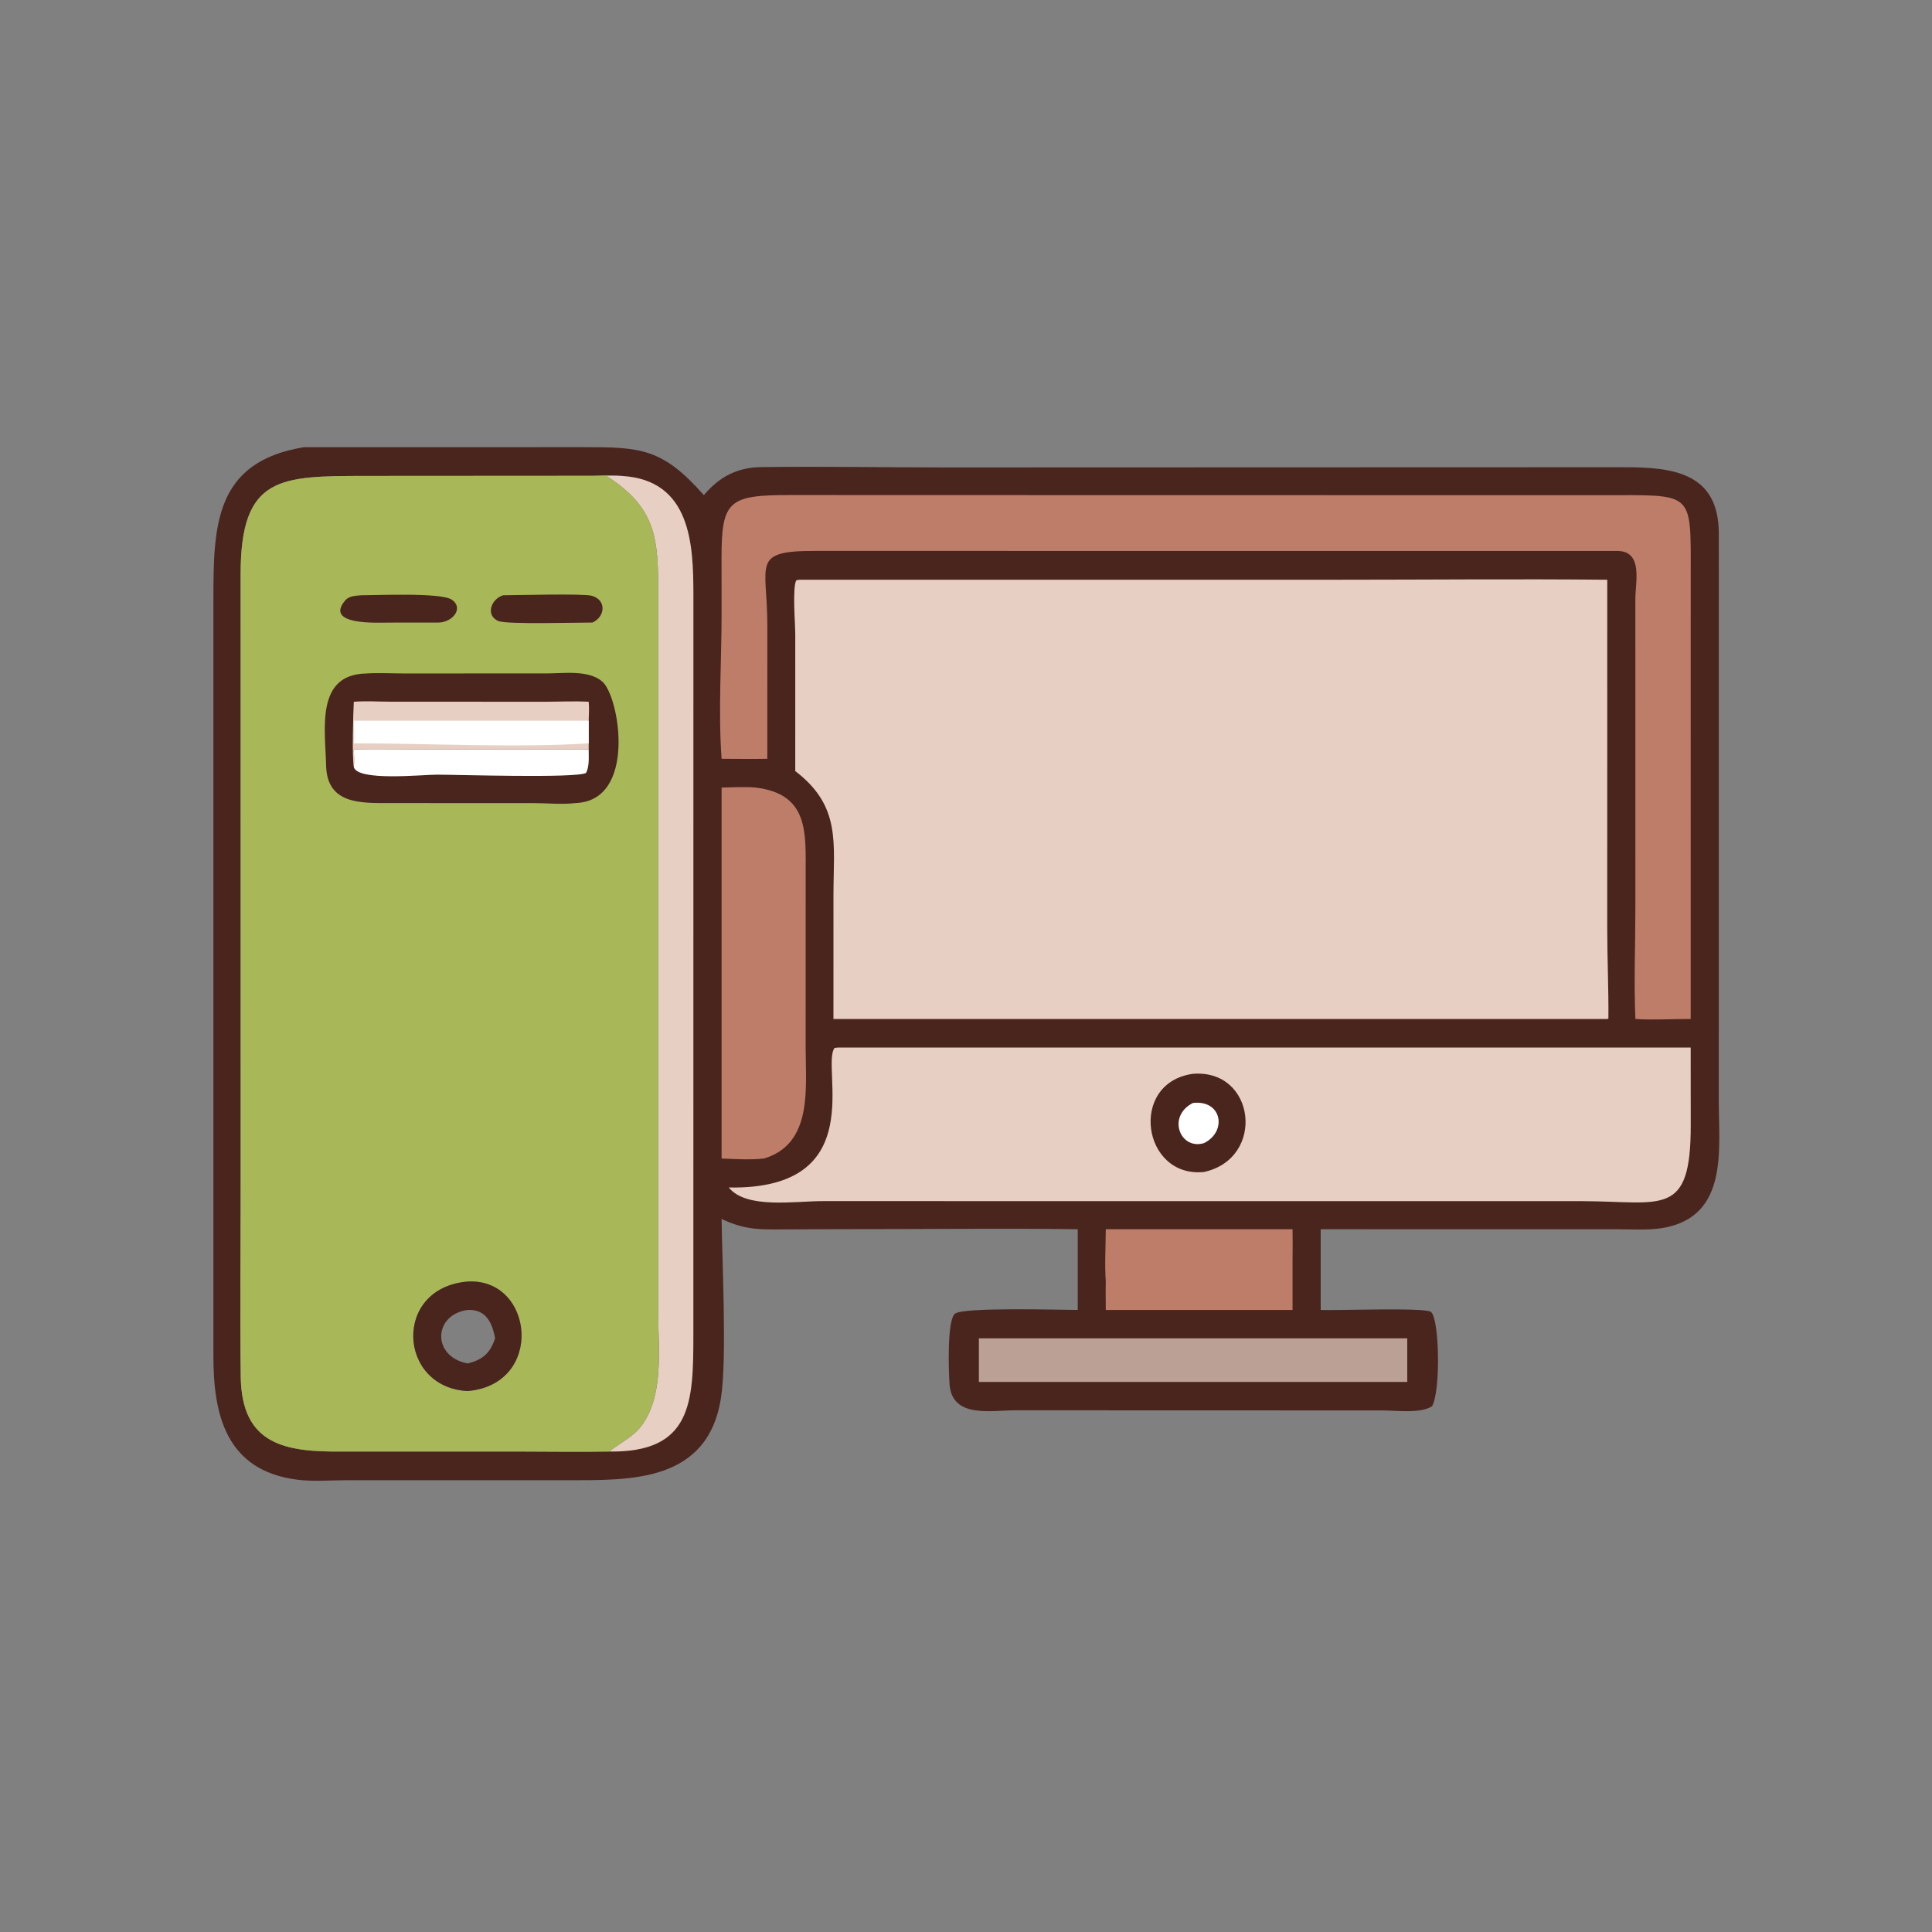 <svg width="1024" height="1024" viewBox="0 0 1024 1024" fill="none" xmlns="http://www.w3.org/2000/svg">
<rect x="0" y="0" width="1024" height="1024" fill="#808080" stroke="none"/>
<path d="M161.109 237.018L308.972 237.006C339.352 237.012 350.99 237.35 373.056 262.436C381.188 252.82 390.544 247.732 403.496 247.566C436.026 247.154 468.634 247.738 501.172 247.754L861 247.642C886.376 247.646 910.812 250.378 911.002 282.464L910.988 584.018C911.006 608.814 916.128 644.15 882.436 650.646C874.73 652.132 866.492 651.56 858.666 651.55L699.998 651.518V694.296C708.242 694.692 754.8 692.872 758.364 695.298C762.934 698.41 763.7 737.398 759.012 745.306C753.252 749.318 739.972 747.604 732.874 747.55L537.758 747.492C525.478 747.5 504.658 751.874 503.29 733.788C502.81 727.466 501.836 699.664 506.16 696.28C510.726 692.706 562.196 694.286 571.226 694.296V651.518C530.176 650.972 489.052 651.526 447.994 651.476L416.276 651.596C402.554 651.662 395.148 652.006 382.462 646.09C382.728 668.464 385.356 720.108 382.144 740.848C375.182 785.798 334.108 784.546 300.806 784.536L183.299 784.55C174.85 784.58 165.756 785.332 157.404 784.252C119.531 779.362 113.057 749.382 113.114 718.618L113.119 318.412C113.122 279.274 113.329 244.804 161.109 237.018ZM193.846 252.252C148.504 252.346 127.55 252.102 127.539 304.278L127.556 628.052C127.556 661.888 127.17 695.764 127.596 729.594C128.053 765.902 151.186 769.666 181.707 769.342L274.852 769.334C290.844 769.34 306.878 769.626 322.868 769.342C329.228 764.296 336.268 761.364 340.96 754.33C351.856 737.994 348.848 714.542 348.852 695.894L348.85 314.198C348.844 285.73 347.962 269.11 321.352 252.252C324.092 252.288 326.826 252.274 329.566 252.252C324.512 251.688 319.166 252.136 314.072 252.18L193.846 252.252Z" fill="#4A251E"/>
<path d="M586.094 651.518H685.078C685.198 657.006 685.122 662.496 685.078 667.984V694.296H586.094C586.086 689.29 585.958 684.248 586.094 679.246C585.434 670.15 586.052 660.646 586.094 651.518Z" fill="#BE7D69"/>
<path d="M610.754 709.348H745.868V732.46H654.374H518.828V709.348H610.754Z" fill="#BBA096"/>
<path d="M382.462 417.424C388.348 417.348 394.61 416.874 400.456 417.424C428.862 420.808 427.006 441.528 427.014 463.082L427.006 555.276C426.992 576.376 430.976 606.314 404.902 614.04C397.614 614.836 389.79 614.326 382.462 614.04V417.424Z" fill="#BE7D69"/>
<path d="M329.566 252.252C366.29 254.382 367.506 288.62 367.518 315.316L367.498 707.456C367.492 743.102 366.844 770.004 322.868 769.342C329.228 764.296 336.268 761.364 340.96 754.33C351.856 737.994 348.848 714.542 348.852 695.894L348.85 314.198C348.844 285.73 347.962 269.11 321.352 252.252C324.092 252.288 326.826 252.274 329.566 252.252Z" fill="#E7CFC3"/>
<path d="M560.956 262.436L849.168 262.482C897.62 262.516 896.17 259.648 896.114 303.854L896.096 540.086C886.388 540.024 876.464 540.72 866.79 540.086C865.954 520.446 866.788 500.396 866.786 480.716L866.776 317.548C866.78 308.454 870.926 292.474 857.626 292.016L432.022 292C397.81 291.926 406.682 298.78 406.708 331.234L406.688 402.166C398.618 402.3 390.532 402.18 382.462 402.166C380.61 376.932 382.496 349.826 382.464 324.378L382.424 296.084C382.398 265.236 386.146 262.324 419.194 262.396L560.956 262.436Z" fill="#BE7D69"/>
<path d="M444.06 555.224H896.096L896.124 596.164C896.216 645.554 881.294 636.766 838.75 636.636L436.126 636.61C421.056 636.606 395.524 640.908 386.264 629.396C461.858 630.762 434.804 565.432 442.328 555.44L444.06 555.224Z" fill="#E7CFC3"/>
<path d="M632.266 569.146C665.584 566.508 670.932 614.018 638.152 621.168C605.346 624.544 598.05 573.906 632.266 569.146Z" fill="#4A251E"/>
<path d="M632.266 584.598C647.552 582.778 650.658 599.636 638.152 605.876C625.52 609.722 618.318 591.72 632.266 584.598Z" fill="white"/>
<path d="M423.67 307.276L708.666 307.274C756.388 307.274 804.164 306.798 851.884 307.276L851.864 491.632C851.858 507.588 852.636 524.14 852.486 539.85L851.884 540.086H441.742L441.754 474.3C441.756 446.914 445.988 427.376 421.5 408.686L421.508 336.162C421.52 331.044 419.87 311.064 422.078 307.54L423.67 307.276Z" fill="#E7CFC3"/>
<path d="M193.846 252.252L314.072 252.18C319.166 252.136 324.512 251.688 329.566 252.252C326.826 252.274 324.092 252.288 321.352 252.252C347.962 269.11 348.844 285.73 348.85 314.198L348.852 695.894C348.848 714.542 351.856 737.994 340.96 754.33C336.268 761.364 329.228 764.296 322.868 769.342C306.878 769.626 290.844 769.34 274.852 769.334L181.707 769.342C151.186 769.666 128.053 765.902 127.596 729.594C127.17 695.764 127.556 661.888 127.556 628.052L127.539 304.278C127.55 252.102 148.504 252.346 193.846 252.252ZM247.842 679.246C207.984 682.576 210.884 735.458 247.842 737.29C288.83 733.772 282.998 677.198 247.842 679.246Z" fill="#A8B858"/>
<path d="M266.642 315.5C273.982 315.468 309.352 314.504 313.74 315.788C321.686 318.112 320.682 326.99 314.042 329.96C306.17 329.914 268.556 331.074 264.096 329.148C257.284 326.21 260.108 317.6 266.642 315.5Z" fill="#4A251E"/>
<path d="M191.464 315.5C199.787 315.504 233.64 313.958 239.438 317.828C245.842 322.102 240.266 329.69 232.626 329.96L205.804 329.99C199.927 330.018 171.618 331.488 183.03 318.156C185.078 315.764 188.571 315.784 191.464 315.5Z" fill="#4A251E"/>
<path d="M247.842 679.246C282.998 677.198 288.83 733.772 247.842 737.29C210.884 735.458 207.984 682.576 247.842 679.246ZM247.842 694.296C229.558 696.806 228.826 719.09 247.842 722.644C255.988 720.71 259.852 717.038 262.416 709.348C260.924 700.936 257.386 693.794 247.842 694.296Z" fill="#4A251E"/>
<path d="M193.846 356.972C200.486 356.526 207.4 356.94 214.074 356.948L289.894 356.928C298.76 356.926 312.08 354.926 319.302 361.316C328.408 369.372 337.592 424.428 305.124 425.632C297.784 426.52 289.788 425.652 282.374 425.65L206.49 425.64C191.542 425.624 173.364 426.474 172.852 405.848C172.377 386.672 167.182 357.626 193.846 356.972Z" fill="#4A251E"/>
<path d="M187.531 397.138C200.284 396.888 213.116 397.168 225.878 397.156L312.02 397.138C311.986 401.104 312.514 406.102 310.592 409.68C305.268 412.576 242.312 410.588 231.654 410.584C223.69 410.58 189.688 414.208 187.531 406.586C187.887 403.526 187.597 400.23 187.531 397.138Z" fill="white"/>
<path d="M187.531 371.95C193.907 371.456 200.542 371.886 206.948 371.91L288.576 371.944C296.368 371.934 304.246 371.51 312.02 371.95C312.34 375.264 312.108 378.672 312.02 382V393.99V397.138L225.878 397.156C213.116 397.168 200.284 396.888 187.531 397.138C187.597 400.23 187.887 403.526 187.531 406.586C186.513 400.694 187.179 378.25 187.531 371.95Z" fill="#E7CFC3"/>
<path d="M187.531 382H312.02V393.99C273.118 396.48 227 393.954 187.531 393.99C187.755 389.978 187.662 386.014 187.531 382Z" fill="white"/>
</svg>
